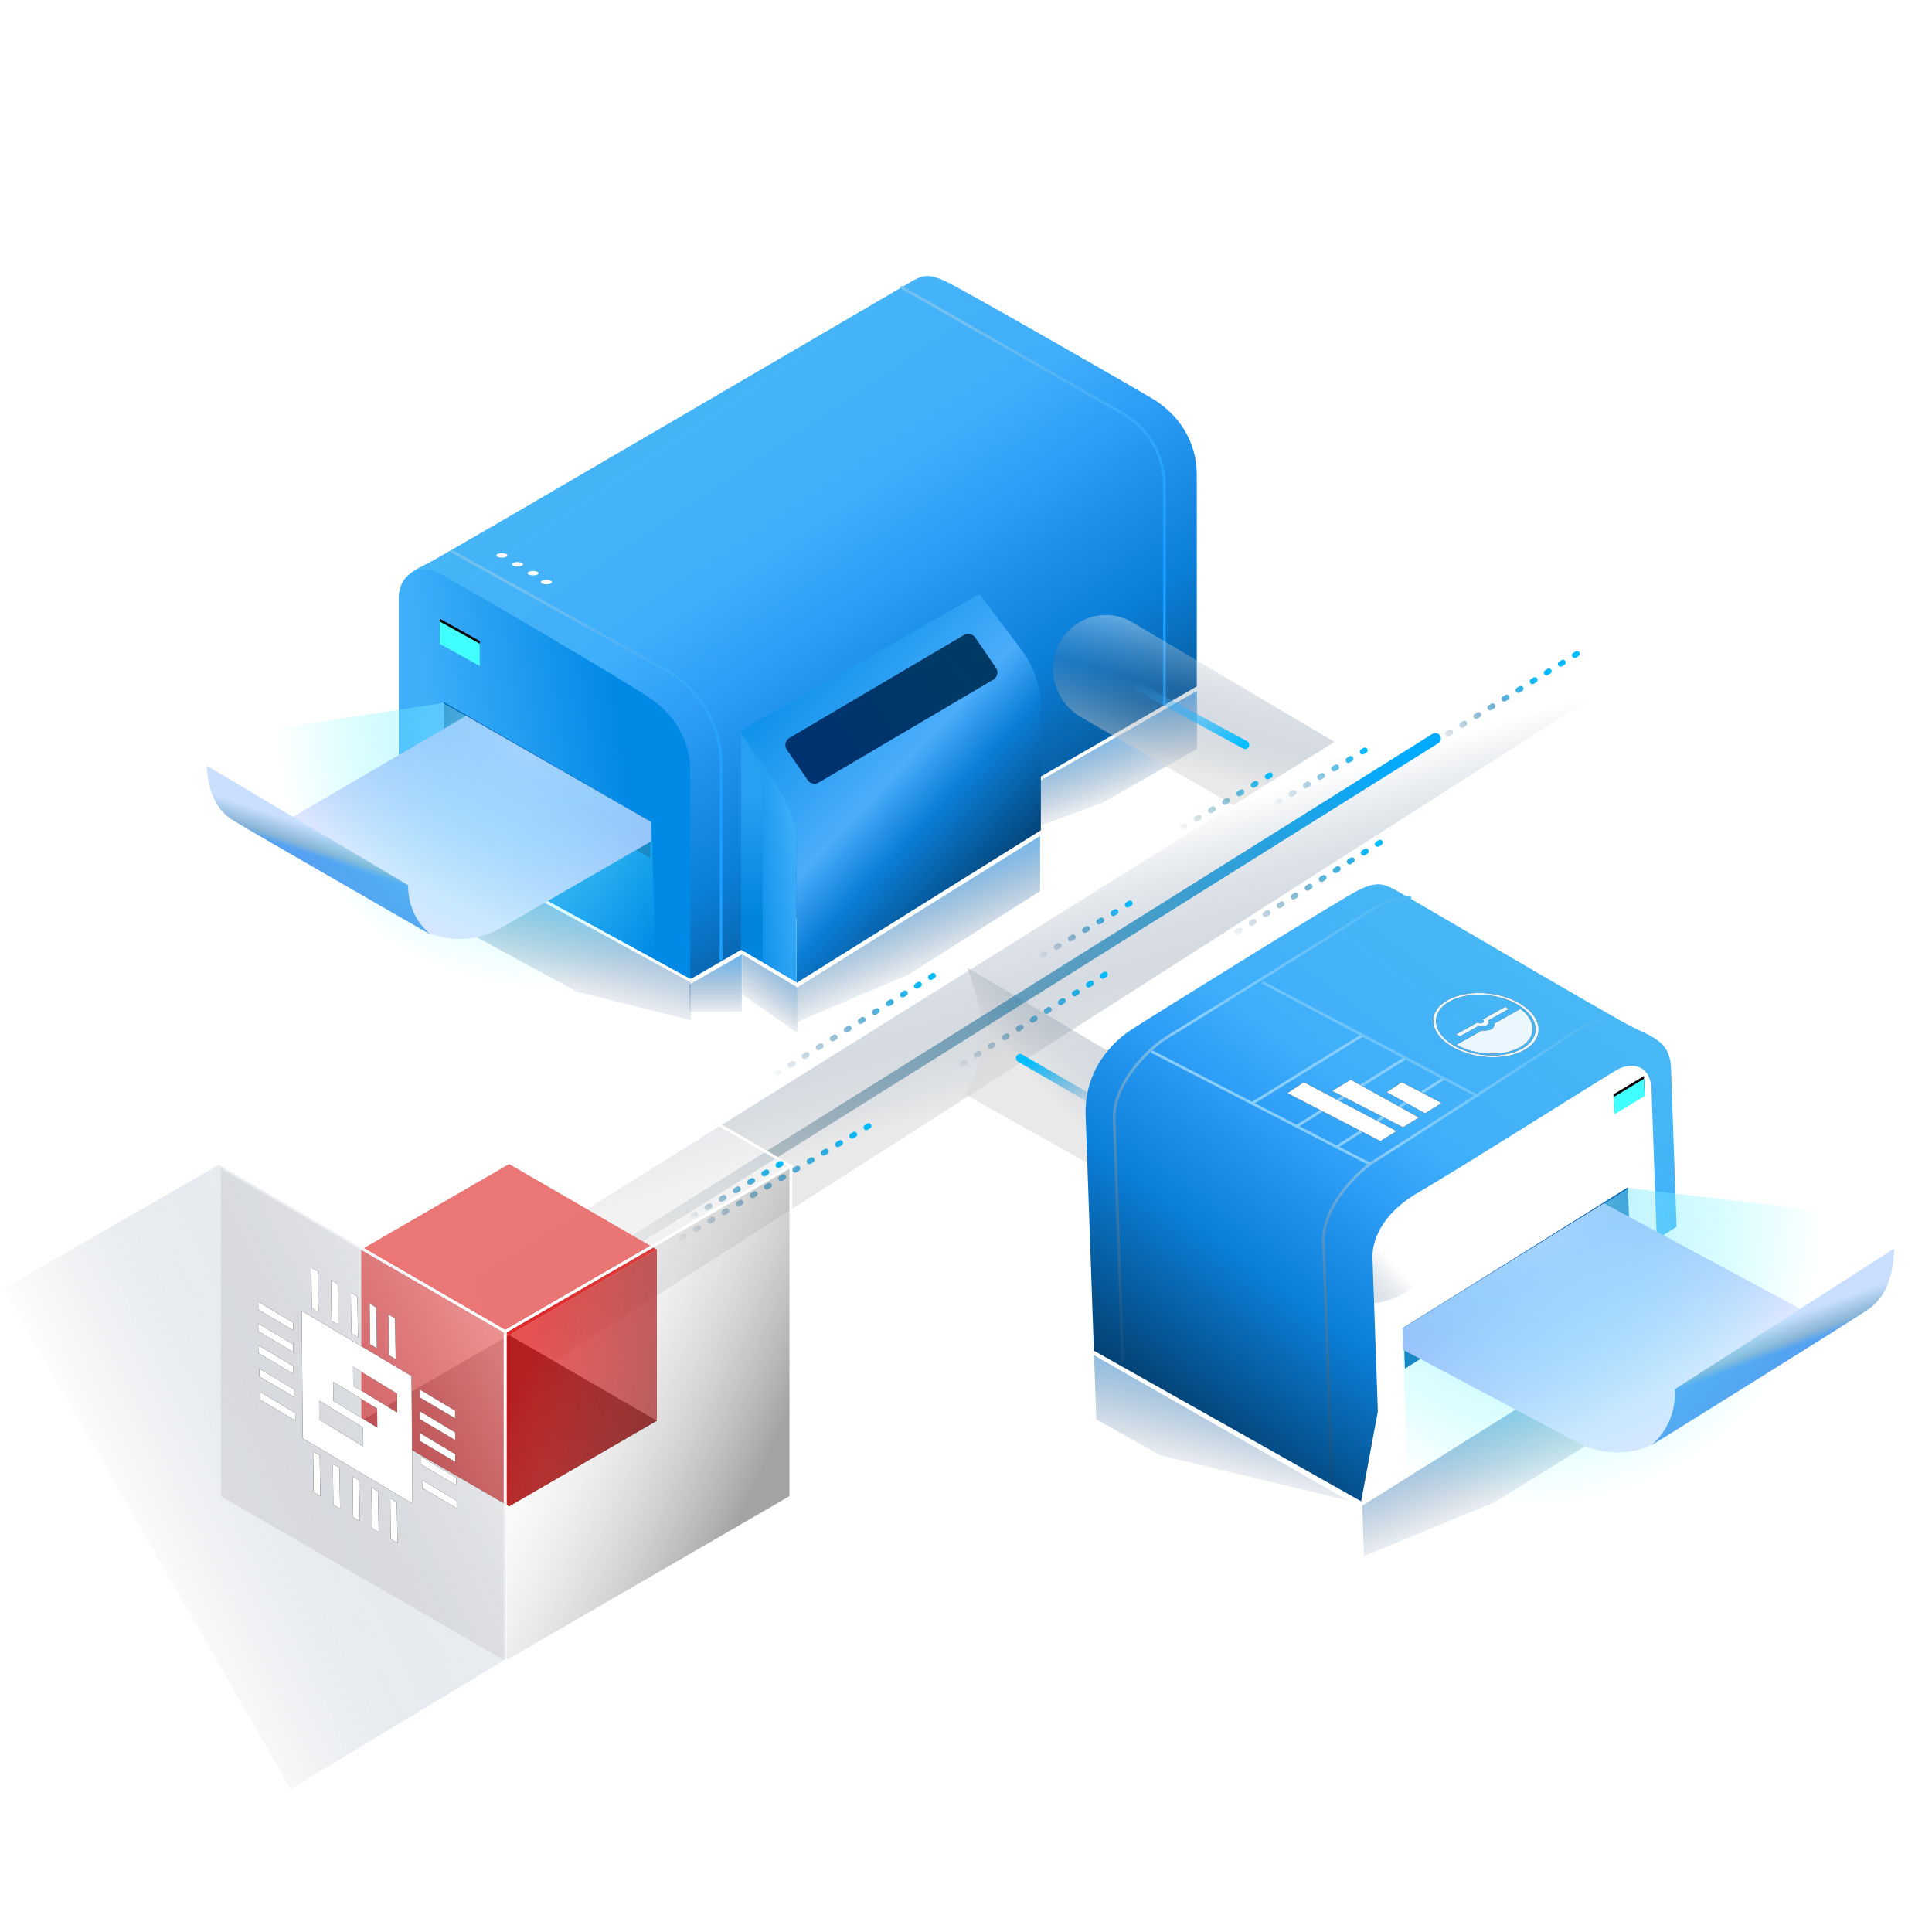 <svg height="700" viewBox="0 0 700 700" width="700" xmlns="http://www.w3.org/2000/svg" xmlns:xlink="http://www.w3.org/1999/xlink"><defs><linearGradient id="a" x1="23.164%" x2="95.66%" y1="-4.893%" y2="89.759%"><stop offset="0" stop-color="#4cbbf2"/><stop offset=".404" stop-color="#40affb"/><stop offset=".516" stop-color="#2d9df6"/><stop offset=".695" stop-color="#0b7ed7"/><stop offset="1" stop-color="#002b4f"/></linearGradient><linearGradient id="b" x1="22.259%" x2="89.982%" y1="11.18%" y2="74.453%"><stop offset="0" stop-color="#72c1f0"/><stop offset="1" stop-color="#1a9eff"/></linearGradient><linearGradient id="c"><stop offset="0" stop-color="#169aff"/><stop offset="1" stop-color="#043567" stop-opacity=".119"/><stop offset="1" stop-color="#022753" stop-opacity="0"/></linearGradient><linearGradient id="d" x1="37.431%" x2="53.145%" xlink:href="#c" y1="18.759%" y2="68.721%"/><linearGradient id="e" x1="71.884%" x2="51.234%" xlink:href="#c" y1="22.89%" y2="64.845%"/><linearGradient id="f" x1="17.661%" x2="51.234%" xlink:href="#c" y1="-14.257%" y2="64.845%"/><linearGradient id="g" x1="51.241%" x2="51.234%" xlink:href="#c" y1="-10.757%" y2="64.845%"/><linearGradient id="h" x1="69.542%" x2="51.234%" xlink:href="#c" y1="23.154%" y2="64.845%"/><linearGradient id="i" x1="67.248%" x2="6.145%" y1="7.16%" y2="81.257%"><stop offset="0" stop-color="#0d91e9"/><stop offset=".436" stop-color="#4badfb"/><stop offset=".602" stop-color="#0b7ed7"/><stop offset="1" stop-color="#002b4f"/></linearGradient><linearGradient id="j"><stop offset="0" stop-color="#40affa"/><stop offset="1" stop-color="#0089e5"/></linearGradient><linearGradient id="k" x1="0%" x2="92.684%" xlink:href="#j" y1="39.393%" y2="81.337%"/><linearGradient id="l" x1="92.684%" x2="92.684%" y1="26.789%" y2="81.337%"><stop offset="0" stop-color="#27a0f2"/><stop offset="1" stop-color="#0084dc"/></linearGradient><linearGradient id="m" x1="82.719%" x2="6.502%" y1="80.751%" y2="36.143%"><stop offset="0" stop-color="#00326f"/><stop offset="1" stop-color="#003a64"/></linearGradient><linearGradient id="n" x1="12.389%" x2="77.209%" xlink:href="#j" y1="54.974%" y2="42.513%"/><linearGradient id="o" x1="32.4%" x2="69.688%" y1="24.32%" y2="63.881%"><stop offset="0" stop-color="#a9b2f9"/><stop offset="1" stop-color="#e1e5ff"/></linearGradient><linearGradient id="p" x1="67.357%" x2="73.497%" y1="29.869%" y2="43.838%"><stop offset="0" stop-color="#cadfff"/><stop offset=".73" stop-color="#89b5d7"/><stop offset="1" stop-color="#54a2f1"/></linearGradient><linearGradient id="q"><stop offset="0" stop-color="#a8e0ff" stop-opacity=".725"/><stop offset="1" stop-color="#41feff" stop-opacity="0"/></linearGradient><radialGradient id="r" cx="21.862%" cy="6.768%" gradientTransform="matrix(.412 .812 -.574 .583 .167 -.149)" r="63.495%" xlink:href="#q"/><path id="s" d="m127.813 133.252 14.502-8.07v8.07l-14.502 8.07z"/><filter id="t" height="310.7%" width="334.5%" x="-117.2%" y="-111.5%"><feOffset dx="0" dy="-1" in="SourceAlpha" result="shadowOffsetOuter1"/><feGaussianBlur in="shadowOffsetOuter1" result="shadowBlurOuter1" stdDeviation="5.5"/><feColorMatrix in="shadowBlurOuter1" type="matrix" values="0 0 0 0 0.853   0 0 0 0 0.998   0 0 0 0 1  0 0 0 1 0"/></filter><linearGradient id="u"><stop offset="0" stop-color="#fff" stop-opacity=".387"/><stop offset=".458" stop-color="#5e7691" stop-opacity=".241"/><stop offset="1" stop-color="#d8d8d8" stop-opacity=".555"/></linearGradient><linearGradient id="v" x1="41.504%" x2="66.89%" xlink:href="#u" y1="15.408%" y2="75.612%"/><linearGradient id="w" x1="45.863%" x2="55.709%" xlink:href="#u" y1="36.267%" y2="58.736%"/><linearGradient id="x" x1="46.435%" x2="60.995%" y1="30.97%" y2="65.758%"><stop offset="0" stop-color="#fff" stop-opacity=".387"/><stop offset=".318" stop-color="#5e7691" stop-opacity=".241"/><stop offset="1" stop-color="#d8d8d8" stop-opacity=".555"/></linearGradient><linearGradient id="y" x1="58.711%" x2="7.511%" y1="50%" y2="0%"><stop offset="0" stop-color="#317fbe" stop-opacity="0"/><stop offset="1" stop-color="#01beff"/></linearGradient><linearGradient id="z" x1="7.933%" x2="100%" y1="100%" y2="7.693%"><stop offset="0" stop-color="#1e1e1e" stop-opacity="0"/><stop offset="1" stop-color="#0af"/></linearGradient><linearGradient id="A" x1="0%" x2="100%" y1="0%" y2="100%"><stop offset="0" stop-color="#3da8ff" stop-opacity="0"/><stop offset="1" stop-color="#01beff"/></linearGradient><linearGradient id="B" x1="14.066%" x2="97.806%" y1="50%" y2="38.322%"><stop offset="0" stop-color="#e40f0f"/><stop offset="1" stop-color="#b00000"/></linearGradient><linearGradient id="C" x1="74.524%" x2="13.565%" y1="80.048%" y2="32.132%"><stop offset="0" stop-color="#535353" stop-opacity=".524"/><stop offset="1" stop-color="#fff" stop-opacity=".083"/></linearGradient><linearGradient id="D" x1="100%" x2="-5.741%" y1="50%" y2="40.499%"><stop offset="0" stop-color="#fff" stop-opacity=".381"/><stop offset="1" stop-color="#02234c" stop-opacity="0"/></linearGradient><path id="E" d="m130.277 123.469 40.388 22.612-40.176 22.791-40.388-22.612zm-7.331 25.371-5.99 3.397 16.389 8.926 5.99-3.397zm1.119-8.962-5.99 3.397 16.389 8.926 5.99-3.397zm3.357-7.842-5.99 3.397 16.389 8.926 5.99-3.397zm21.709-14.902 2.502 1.395-12.942 7.183-2.399-1.352zm7.517 3.927 2.502 1.395-12.942 7.183-2.399-1.352zm7.517 3.927 2.502 1.395-12.942 7.183-2.399-1.352zm6.833 3.927 2.502 1.395-12.942 7.183-2.399-1.352zm6.833 3.927 2.502 1.395-12.942 7.183-2.399-1.352zm-86.706 17.025 2.502 1.395-12.942 7.183-2.399-1.352zm7.517 3.927 2.502 1.395-12.942 7.183-2.399-1.352zm7.517 3.927 2.502 1.395-12.942 7.183-2.399-1.352zm6.833 3.927 2.502 1.395-12.942 7.183-2.399-1.352zm6.833 3.927 2.502 1.395-12.942 7.183-2.399-1.352zm47.669-13.596 12.84 7.226-2.399 1.352-12.942-7.183zm-7.517 3.927 12.84 7.226-2.399 1.352-12.942-7.183zm-7.517 3.927 12.84 7.226-2.399 1.352-12.942-7.183zm-6.833 3.927 12.84 7.226-2.399 1.352-12.942-7.183zm-6.833 3.927 12.84 7.226-2.399 1.352-12.942-7.183zm-28.232-50.552 12.84 7.226-2.399 1.352-12.942-7.183zm-7.517 3.927 12.84 7.226-2.399 1.352-12.942-7.183zm-7.517 3.927 12.84 7.226-2.399 1.352-12.942-7.183zm-6.833 3.927 12.84 7.226-2.399 1.352-12.942-7.183zm-6.833 3.927 12.84 7.226-2.399 1.352-12.942-7.183z"/><filter id="F" height="166%" width="138.2%" x="-19.1%" y="-33%"><feOffset dx="0" dy="0" in="SourceAlpha" result="shadowOffsetOuter1"/><feGaussianBlur in="shadowOffsetOuter1" result="shadowBlurOuter1" stdDeviation="6.5"/><feColorMatrix in="shadowBlurOuter1" type="matrix" values="0 0 0 0 1   0 0 0 0 1   0 0 0 0 1  0 0 0 0.5 0"/></filter><linearGradient id="G"><stop offset="0" stop-color="#002855" stop-opacity="0"/><stop offset="1" stop-color="#0bf"/></linearGradient><linearGradient id="H" x1="19.301%" x2="88.192%" xlink:href="#G" y1="64.051%" y2="0%"/><linearGradient id="I" x1="19.301%" x2="88.192%" y1="64.051%" y2="0%"><stop offset="0" stop-color="#666768" stop-opacity="0"/><stop offset="1" stop-color="#0bf"/></linearGradient><linearGradient id="J" x1="19.301%" x2="88.192%" y1="64.051%" y2="0%"><stop offset="0" stop-color="#57708d" stop-opacity="0"/><stop offset="1" stop-color="#0bf"/></linearGradient><linearGradient id="K" x1="41.464%" x2="82.212%" xlink:href="#G" y1="55.754%" y2="14.919%"/><linearGradient id="L" x1="74.32%" x2="53.145%" xlink:href="#c" y1="22.149%" y2="68.721%"/><linearGradient id="M" x1="40.536%" x2="59.465%" xlink:href="#c" y1="-6.966%" y2="51.148%"/><radialGradient id="N" cx="21.862%" cy="6.768%" gradientTransform="matrix(.414 .816 -.585 .578 .168 -.15)" r="63.187%" xlink:href="#q"/><path id="O" d="m136.625 80.099 11.282-6.278v6.278l-11.282 6.278z"/><filter id="P" height="370.8%" width="401.4%" x="-150.7%" y="-143.4%"><feOffset dx="0" dy="-1" in="SourceAlpha" result="shadowOffsetOuter1"/><feGaussianBlur in="shadowOffsetOuter1" result="shadowBlurOuter1" stdDeviation="5.5"/><feColorMatrix in="shadowBlurOuter1" type="matrix" values="0 0 0 0 0.853   0 0 0 0 0.998   0 0 0 0 1  0 0 0 1 0"/></filter><path id="Q" d="m30.27 56.285 32.968-18.889 6.111 3.735-33.033 18.557zm-8.24-4.63 24.226-14.568 6.838 3.815-25.191 14.067zm-8.382-4.964 14.109-8.062 5.592 3.438-13.636 8.114z"/><filter id="R" height="272.6%" width="170%" x="-35%" y="-86.3%"><feOffset dx="0" dy="0" in="SourceAlpha" result="shadowOffsetOuter1"/><feGaussianBlur in="shadowOffsetOuter1" result="shadowBlurOuter1" stdDeviation="6.5"/><feColorMatrix in="shadowBlurOuter1" type="matrix" values="0 0 0 0 1   0 0 0 0 1   0 0 0 0 1  0 0 0 0.422 0"/></filter><path id="S" d="m12.552 18.887c-.393-.064-.704-.308-.893-.638l-6.704 3.517-.738.387v-.498-.75-.228l.738-.387 6.762-3.548.603-.316c.232-.122.286.046.309.145.021.09.076.263.13.338.15.204.418.229.755.052.325-.17.6-.465.755-.841.055-.134.108-.373.131-.489.024-.122.079-.337.308-.457l.603-.317 6.904-3.622v.228.75.497l-6.846 3.592c-.19.529-.501 1.1-.893 1.575-.283.343-.606.637-.963.824-.357.187-.68.232-.963.186zm12.832-5.547c-.467 7.859-5.554 16.526-11.764 19.784-6.211 3.258-11.298-.07-11.764-7.439l9.564-5.018c.574.436 1.438.671 2.322.207.884-.464 1.748-1.605 2.322-2.644zm-11.764 20.706c-6.926 3.634-12.541-.439-12.541-9.096 0-8.657 5.615-18.622 12.541-22.255 6.926-3.634 12.541.438 12.541 9.096 0 8.657-5.615 18.622-12.541 22.255zm-.028-32.223c-7.333 3.848-13.278 14.398-13.278 23.565 0 9.166 5.945 13.478 13.278 9.631 7.333-3.847 13.278-14.398 13.278-23.564 0-9.167-5.945-13.479-13.278-9.631z"/><filter id="T" height="208.3%" width="246.9%" x="-73.4%" y="-54.2%"><feOffset dx="0" dy="0" in="SourceAlpha" result="shadowOffsetOuter1"/><feGaussianBlur in="shadowOffsetOuter1" result="shadowBlurOuter1" stdDeviation="6.5"/><feColorMatrix in="shadowBlurOuter1" type="matrix" values="0 0 0 0 1   0 0 0 0 1   0 0 0 0 1  0 0 0 0.422 0"/></filter><filter id="U" height="206.3%" width="246.8%" x="-72.3%" y="-53.1%"><feOffset dx="0" dy="0" in="SourceAlpha" result="shadowOffsetOuter1"/><feGaussianBlur in="shadowOffsetOuter1" result="shadowBlurOuter1" stdDeviation="6.5"/><feColorMatrix in="shadowBlurOuter1" result="shadowMatrixOuter1" type="matrix" values="0 0 0 0 1   0 0 0 0 1   0 0 0 0 1  0 0 0 0.5 0"/><feMerge><feMergeNode in="shadowMatrixOuter1"/><feMergeNode in="SourceGraphic"/></feMerge></filter><path id="V" d="m17.744 37.881c-7.28 3.819-13.181-.461-13.181-9.56s5.901-19.572 13.181-23.392c7.28-3.82 13.181.461 13.181 9.56 0 9.099-5.901 19.572-13.181 23.392zm-.03-33.869c-7.708 4.044-13.956 15.133-13.956 24.768 0 9.634 6.248 14.167 13.956 10.123 7.708-4.044 13.956-15.133 13.956-24.768 0-9.635-6.249-14.167-13.956-10.123zm.381 20.225c-.706.435-1.277.02-1.277-.927 0-.947.573-2.067 1.278-2.502.706-.435 1.277-.021 1.277.927 0 .016-0.0.032-.001.048 0 .947-.572 2.067-1.277 2.502zm0-15.132c-5.543 3.421-10.036 12.225-10.036 19.662l1.46-.901c-.022-6.315 3.783-13.819 8.5-16.76 2.048-1.277 4.03-1.526 5.587-.702l-4.161 8.151c-1.313-.194-2.984 1.452-3.733 3.676-.749 2.224-.291 4.185 1.022 4.379 1.314.194 2.985-1.452 3.734-3.676.479-1.424.479-2.807 0-3.639l4.161-8.151c1.314 1.249 2.039 3.423 2.044 6.133l1.46-.902c0-7.438-4.493-10.694-10.036-7.272z"/><filter id="W" height="203%" width="239.7%" x="-69.9%" y="-51.5%"><feOffset dx="0" dy="0" in="SourceAlpha" result="shadowOffsetOuter1"/><feGaussianBlur in="shadowOffsetOuter1" result="shadowBlurOuter1" stdDeviation="6.5"/><feColorMatrix in="shadowBlurOuter1" type="matrix" values="0 0 0 0 1   0 0 0 0 1   0 0 0 0 1  0 0 0 0.5 0"/></filter><linearGradient id="X" x1="5.134%" x2="109.386%" y1="-7.075%" y2="95.985%"><stop offset="0" stop-color="#49b7f4"/><stop offset=".507" stop-color="#8acfff"/><stop offset="1" stop-color="#044376"/></linearGradient><mask id="Y" fill="#fff"><path d="m0.0 0h35.258v47.81h-35.258z" fill="none"/></mask></defs><g fill="none" fill-rule="evenodd" transform="translate(0 100)"><g transform="translate(31.536)"><path d="m218.829 254.641-105.878-57.777c0-47.576 0-74.157 0-79.741 0-8.377 5-10.149 11.829-13.725 6.829-3.576 170.296-99.297 174.014-101.428 3.718-2.131 5.952-3.037 12.377 0 6.425 3.037 70.175 39.57 75.489 42.867 5.314 3.297 15.425 11.865 15.425 27.331v76.526z" fill="url(#a)"/><path d="m150.308 111.709c-1.112 0-2.014-.361-2.014-.807 0-.446.902-.807 2.014-.807 1.112 0 2.014.361 2.014.807 0 .446-.902.807-2.014.807zm4.834-3.228c-1.112 0-2.014-.361-2.014-.807 0-.446.902-.807 2.014-.807 1.112 0 2.014.361 2.014.807 0 .446-.902.807-2.014.807zm5.64-3.228c-1.112 0-2.014-.361-2.014-.807 0-.446.902-.807 2.014-.807 1.112 0 2.014.361 2.014.807 0 .446-.902.807-2.014.807zm5.64-3.228c-1.112 0-2.014-.361-2.014-.807 0-.446.902-.807 2.014-.807 1.112 0 2.014.361 2.014.807 0 .446-.902.807-2.014.807z" fill="#fff" transform="matrix(-1 0 0 1 316.73 0)"/><path d="m132.062 99.689 77.586 43.068c12.388 6.876 20.072 19.93 20.072 34.099v71.016" stroke="url(#b)"/><path d="m294.728 3.907 80.491 45.907c9.359 5.338 15.137 15.285 15.137 26.06v79.624" stroke="url(#b)"/><g transform="matrix(-1 0 0 1 402.161 115.077)"><path d="m289.674 108.86v-25.924l-106.247 57.955v25.855z" fill="url(#d)" opacity=".725"/><path d="m56.848 107.792v-19.979l87.968 54.862v20.904z" fill="url(#e)" opacity=".725"/><path d="m164.845 150.648v-19.979l-20.029 12.006v20.904z" fill="url(#f)" opacity=".725"/><path d="m164.936 151.738v-20.97l18.945 10.853v20.904z" fill="url(#g)" opacity=".725"/><path d="m0 56.228v-20.97l78.816 45.097v20.904z" fill="url(#h)" opacity=".725"/><g transform="translate(56.192)"><path d="m94.356 73.246 14.632-23.548-86.318-49.584-15.454 20.544c-4.432 5.892-6.829 13.066-6.829 20.439v44.667l88.547 55.294v-48.811c0-6.715 1.878-13.296 5.422-19z" fill="url(#i)"/><path d="m94.356 72.374 14.632-23.548v80.202l-20.054 11.784v-49.438c0-6.715 1.878-13.296 5.422-19z" fill="url(#k)"/><path d="m101.151 63.182 7.837-12.612v78.458l-7.837 4.29z" fill="url(#l)"/><path d="m28.198 14.969 63.273 37.304c1.427.841 1.902 2.681 1.061 4.108-.035.059-.072.117-.111.174l-7.561 11.019c-.892 1.3-2.639 1.688-3.997.887l-63.273-37.304c-1.427-.841-1.902-2.681-1.061-4.108.035-.059.072-.117.111-.174l7.561-11.019c.892-1.3 2.639-1.688 3.997-.887z" fill="url(#m)"/></g></g><path d="m218.523 254.641-105.572-57.752c0-47.616 0-74.218 0-79.804 0-8.38 7.352-13.39 14.866-9.288 7.514 4.101 67.53 39.061 76.96 45.724 9.43 6.663 13.745 16.503 13.745 25.29z" fill="url(#n)"/><g transform="matrix(-1 0 0 1 208.067 153.915)"><path d="m78.728.502v13.394l-74.711 43.127v-13.394z" fill="#0065b3"/><g transform="translate(3.213 4.84)"><path d="m67.481.588 74.711 43.573-57.286 33.246c-9.288 5.39-20.75 5.405-30.052.037l-54.352-31.362v-7.031z" fill="url(#o)"/><path d="m161.509 18.665c-.536 10.005-3.924 16.72-10.167 20.145-1.473 1.028-25.126 14.713-70.959 41.055 5.43-4.697 8.146-10.668 8.146-17.915 0 0 24.327-14.428 72.98-43.285z" fill="url(#p)"/></g><path d="m79.05.773 128.868 19.919-207.271 126.631 2.888-103.423z" fill="url(#r)"/></g><g transform="matrix(-1 0 0 1 270.128 0)"><use fill="#000" filter="url(#t)" xlink:href="#s"/><use fill="#41feff" fill-rule="evenodd" xlink:href="#s"/></g></g><g transform="translate(172.567 105.774)"><path d="m209.002 63.029 73.244-43.33c8.994-5.321 20.599-2.343 25.92 6.651.12.204.237.41.35.618 5.21 9.612 1.815 21.626-7.655 27.089l-55.212 31.852z" fill="url(#v)" transform="matrix(-1 0 0 1 519.959 0)"/><path d="m0 257.365 406.359-253.947c7.901-4.938 18.31-2.535 23.247 5.366.144.23.282.463.414.7 4.856 8.674 2.107 19.631-6.268 24.986l-414.632 265.097z" fill="url(#w)"/><path d="m165.104 245.52c52.498-33.223 104.996-66.447 157.495-99.67 5.919-3.746 13.754-1.984 17.5 3.935.969 1.531 1.598 3.252 1.846 5.046 1.65 11.937-3.669 23.766-13.692 30.455l-122.565 81.791c-6.903-12.246-20.432-19.432-40.585-21.557z" fill="url(#x)" transform="matrix(.454 .891 -.891 .454 321.592 -113.83)"/><g stroke-linecap="round"><path d="m197.02 177.594 57.565 33.302" stroke="url(#y)" stroke-width="3"/><path d="m347.497 61.813-339.911 213" stroke="url(#z)" stroke-width="4"/><path d="m278.554 64.107-41.223-22.385" stroke="url(#A)" stroke-width="3"/></g></g><g transform="translate(79.387 262.586)"><g transform="translate(51.091 59.167)"><path d="m53.975 62 53.543 31-53.543 31-53.543-31z" fill="#000"/><path d="m107.518 31v62l-53.543 31v-62z" fill="url(#B)" opacity=".76"/><path d="m53.975 62v62l-53.543-31v-62z" fill="#f20101" opacity=".828"/><path d="m53.975 0 53.543 31-53.543 31-53.543-31z" fill="#da0101" fill-opacity=".896"/></g><g stroke="#fff"><path d="m207.153 59.933v119.867l-103.516 59.933v-119.867z" fill="url(#C)"/><path d="m103.637 119.867v119.867l-103.516-59.933v-119.867z" fill="#bbb8b8" fill-opacity=".274"/><path d="m103.637 0 103.516 59.933-103.516 59.933-103.516-59.933z" fill="#fff" fill-opacity=".403"/></g></g><path d="m43.36 53.596 90.065.175 59.963 104.493-59.245 102.615-91.167 1.733z" fill="url(#D)" transform="matrix(.866 -.5 .5 .866 -63.219 342.228)"/><g transform="matrix(.5 .866 .866 -.5 -62.39 370.017)"><use fill="#000" filter="url(#F)" xlink:href="#E"/><use fill="#fff" fill-rule="evenodd" xlink:href="#E"/></g><g stroke-dasharray="1 5" stroke-linecap="round" stroke-linejoin="round" stroke-width="2" transform="matrix(1 -.017 .017 1 207.825 140.805)"><path d="m152.316 117.248 50.095-28.716" stroke="url(#H)"/><path d="m150.649 155.101 85.507-52.704" stroke="url(#H)"/><path d="m24.24 209.413 50.095-28.716" stroke="url(#H)"/><path d="m203.835 71.687 50.095-28.716" stroke="url(#I)"/><path d="m238.372 63.26 50.095-28.716" stroke="url(#J)"/><g stroke="url(#H)"><path d="m141.032 109.148 50.095-28.716"/><path d="m45.226 164.964 86.576-52.185"/><path d="m.374 247.671 109.27-61.841"/><path d="m4.352 226.269 102.722-59.102"/><path d="m25.4 192.865 80.997-48.856"/><path d="m213.067 116.414 80.997-48.856"/><path d="m173.079 124.688 80.997-48.856"/><path d="m112.669 162.516 80.997-48.856"/></g><path d="m269.924 58.107 95.55-57.025" stroke="url(#K)"/></g><g transform="matrix(-.999 .035 .035 .999 729.562 212.321)"><path d="m244.109 252.645v-27.727l-117.05-67.769v28.752z" fill="url(#L)" opacity=".725"/><path d="m244.109 248.156v-22.218l95.249-58.922v23.246z" fill="url(#M)" opacity=".725"/><path d="m244.45 223.295-7.193-32.371c0-33.217 0-51.753 0-55.607 0-5.781-3.389-15.749-17.727-23.335s-69.363-39.815-73.653-41.944-11.831-1.901-11.831 7.918v54.191l-7.337-4.312c0-32.102 0-51.258 0-57.468 0-9.316 5.56-11.287 13.154-15.263 7.594-3.977 80.497-50.563 84.632-52.933 4.135-2.37 6.618-3.378 13.763 0 7.145 3.378 78.038 44.004 83.947 47.67 5.909 3.666 17.154 13.195 17.154 30.393v85.1z" fill="url(#a)"/><path d="m244.109 223.295-117.401-67.529c0-50.748 0-79.228 0-85.441 0-9.319 8.176-14.89 16.532-10.329s75.097 43.438 85.583 50.847c10.487 7.41 15.286 18.352 15.286 28.124z" fill="url(#n)"/><g transform="matrix(-1 0 0 1 228.075 112.385)"><path d="m84.244.559v14.894l-83.082 47.96v-14.894z" fill="#0065b3"/><g transform="translate(.268 5.383)"><path d="m75.042.654 83.082 48.455-65.387 37.947c-9.288 5.39-20.75 5.405-30.052.037l-62.126-35.848v-7.819z" fill="url(#o)"/><path d="m179.606 20.756c-.596 11.126-4.364 18.594-11.306 22.403-1.638 1.143-27.941 16.362-78.91 45.655 6.039-5.223 9.058-11.864 9.058-19.922 0 0 27.052-16.045 81.157-48.135z" fill="url(#p)"/></g><path d="m84.602.86 143.307 22.151-227.189 140.82v-115.011z" fill="url(#N)"/></g><g transform="matrix(-1 0 0 1 284.531 0)"><use fill="#000" filter="url(#P)" xlink:href="#O"/><use fill="#41feff" fill-rule="evenodd" xlink:href="#O"/></g><g transform="translate(196.633 33.366)"><g stroke="#87ceff"><path d="m81.82 44.144-39.973-22.791" stroke-linecap="square"/><path d="m52.125 61.209-39.509-23.316" stroke-linecap="square"/><path d="m66.314 53.227-39.717-23.054" stroke-linecap="square"/></g><use fill="#000" filter="url(#R)" xlink:href="#Q"/><use fill="#fff" fill-rule="evenodd" xlink:href="#Q"/><path d="m.767 44.488 75.896-43.643" stroke="#6cc4fa" stroke-linecap="square"/><path d="m40.848 67.611 76.689-43.02" stroke="#87ceff" stroke-linecap="square"/></g><g opacity=".89" transform="matrix(.574 .819 -.819 .574 200.482 30.683)"><use fill="#000" filter="url(#T)" xlink:href="#S"/><use fill="#fff" fill-rule="evenodd" xlink:href="#S"/></g><g filter="url(#U)" transform="matrix(.53 .848 -.848 .53 234.93 4.292)"><g mask="url(#Y)"><use fill="#000" filter="url(#W)" xlink:href="#V"/><use fill="#fff" fill-rule="evenodd" xlink:href="#V"/></g></g><g stroke="url(#X)"><path d="m147.188 51.575c4.939.106 9.768 1.653 14.486 4.64 7.078 4.48 67.91 40.76 73.375 43.84 5.465 3.08 19.756 15.319 19.756 28.906v87.534"/><path d="m218.652 5.39c4.948-.469 9.786.79 14.514 3.774 7.092 4.477 70.63 40.731 76.105 43.809 5.475 3.078 19.793 15.309 19.793 28.886v88.355"/></g></g></g></svg>